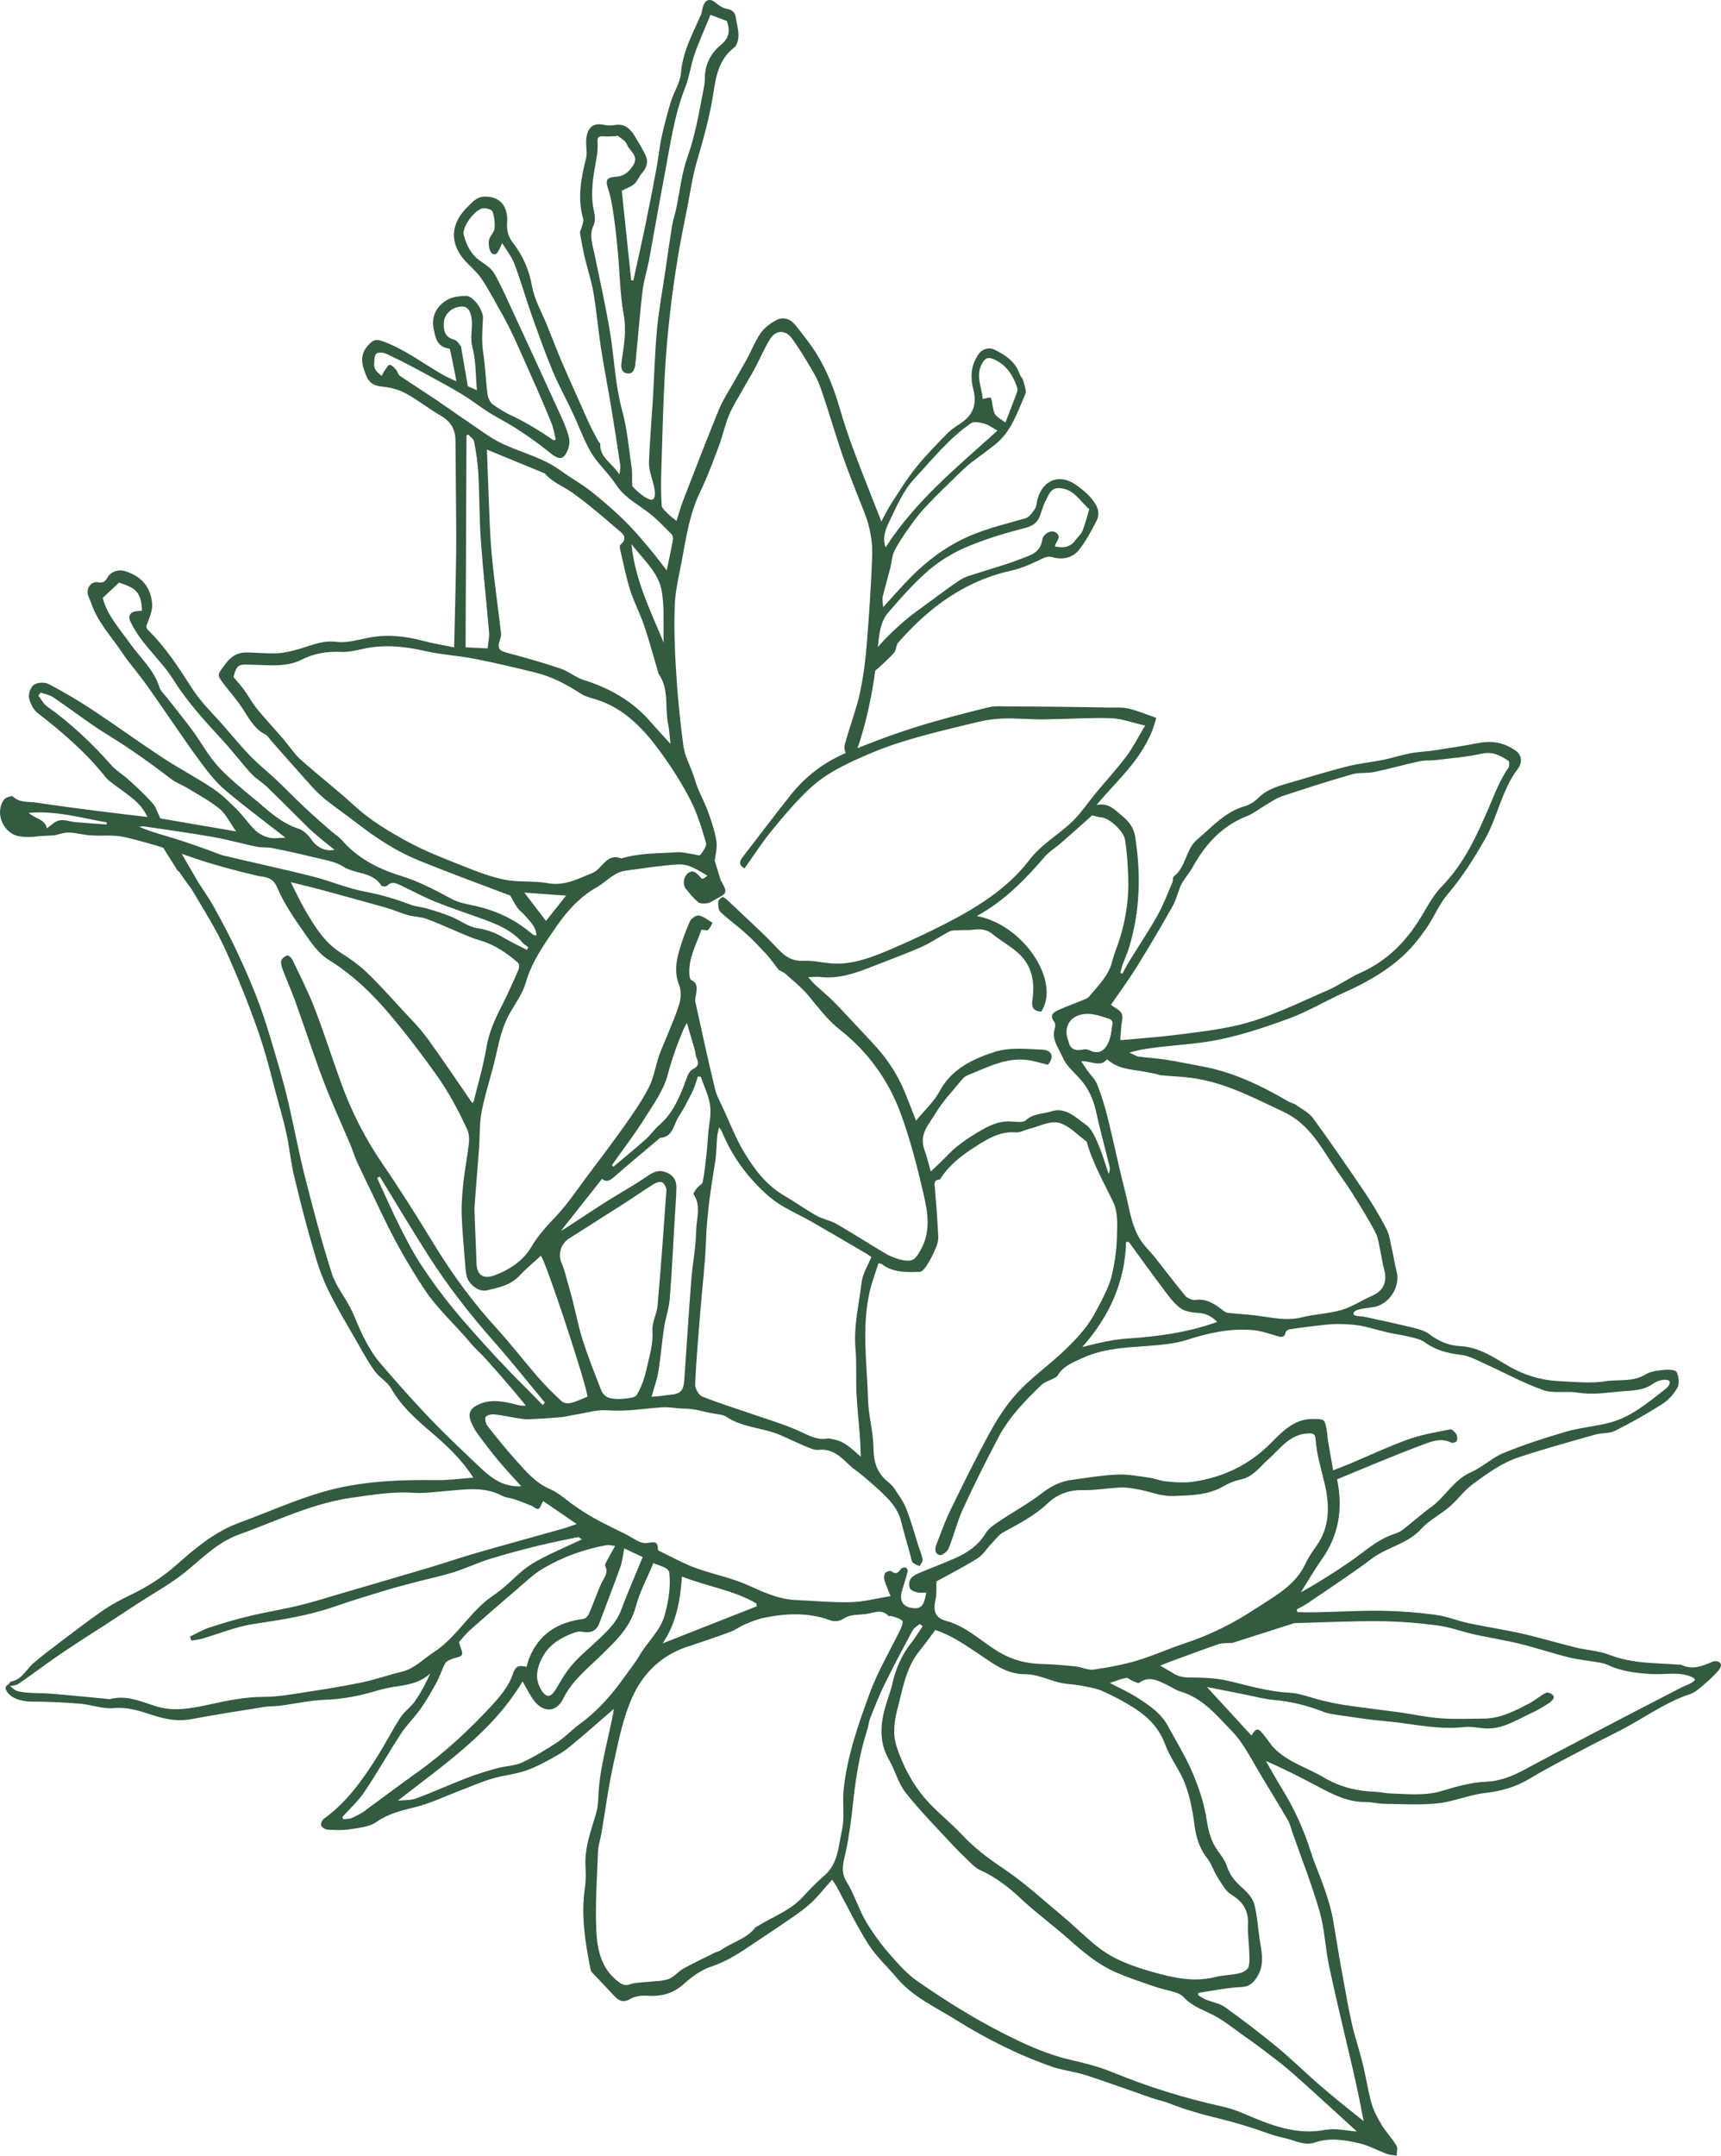 <?xml version="1.0" encoding="UTF-8"?>
<svg id="b" data-name="Layer 2" xmlns="http://www.w3.org/2000/svg" viewBox="0 0 226.52 283.65">
  <defs>
    <style>
      .d {
        fill: #325b3f;
      }
    </style>
  </defs>
  <g id="c" data-name="Layer 1">
    <path class="d" d="M198.53,101.05c-1.1,1.55-1.74,3.28-2.48,5.01-1.61,3.77-3.3,7.54-6.28,10.58-1.32,1.34-2.15,3.17-3.21,4.78-1.89,2.88-4.3,5.16-7.49,6.58-1.46.66-2.78,1.63-4.25,2.27-3.96,1.71-7.84,3.7-12.07,4.67-2.7.62-5.49.92-8.25,1.27-2.33.29-4.68.44-7.05.66.08-.92.09-1.82.25-2.68.24-1.25-.88-1.43-1.47-1.98,1.2-1.75,2.42-3.41,3.5-5.16,1.6-2.58,3.13-5.19,4.62-7.83.47-.84.69-1.82,1.07-2.71.17-.4.45-.75.69-1.11.27-.41.59-.79.82-1.21,1.68-3.07,3.91-5.54,7.28-6.84.8-.31,1.49-.9,2.24-1.33.74-.43,1.45-.96,2.25-1.23,3.06-1.02,6.14-2.01,9.24-2.9.95-.27,2.02-.11,3-.32,1.98-.41,3.93-.97,5.91-1.4.71-.15,1.46-.07,2.19-.16,2-.25,4.03-.4,5.99-.84,1.42-.32,2.45.25,3.5.93.15.1.16.74,0,.97h0v-.02ZM150.57,141.01c.51.1,1.02.18,1.53.29.27.06.54.17.81.2,1.3.12,2.61.16,3.9.33,4.37.57,8.18,2.62,12.11,4.46,3.15,1.48,4.67,4.14,6.39,6.78.86,1.31,1.81,2.56,2.65,3.89,1.07,1.71,2.14,3.42,3.08,5.21.39.75.47,1.67.66,2.52.18.78.26,1.59.48,2.35.46,1.64-.11,2.84-1.63,3.49-1.34.58-2.59,1.44-3.98,1.84-1.69.49-3.5.54-5.21.97-2.11.53-4.12-.02-6.17-.26-1.2-.14-2.42-.19-3.62-.34-.28-.03-.55-.28-.8-.47-1.02-.78-2.05-1.41-3.44-1.22-.42.06-1.05-.23-1.34-.57-1.36-1.62-2.62-3.32-3.93-4.97-.41-.51-.86-.99-1.29-1.48-1.82-2.07-2.04-4.74-2.68-7.24-.82-3.17-1.47-6.39-2.26-9.57-.37-1.51-.82-3.01-1.39-4.46-.28-.72-.9-1.3-1.36-1.95-.23-.33-.44-.67-.77-1.17,1.37-.06,2.5.86,3.4-.26,1.46,1.32,3.21,1.32,4.86,1.63h0ZM182.45,175.29c1.01.23,2.05.36,3.05.6.7.17,1.48.33,2.04.74,1.44,1.05,3.03,1.44,4.77,1.65,1.03.12,2.03.67,3,1.11,2.6,1.17,5.12,2.57,7.8,3.52,1.39.49,3.07.09,4.58.34,1.86.3,3.64.03,5.48-.15,1.53-.15,2.99-.04,4.35-.99.54-.38,1.42-.73,2.09-.47.09.04.17.14.17.24,0,.46-.49.83-.84,1.1-2.15,1.68-4.28,3.46-6.97,4.19-1.91.52-3.93.66-5.82,1.21-2.79.81-5.56,1.71-8.25,2.81-1.52.62-2.78,1.87-4.29,2.53-2.29,1.01-3.39,3.27-5.31,4.64-1.21.87-2.32,1.88-3.5,2.8-.35.28-.76.52-1.18.65-2.33.72-4.05,2.4-6,3.73-2.07,1.41-4.17,2.76-6.4,3.98.92-1.45,1.77-2.94,2.76-4.34,2.19-3.13,2.83-6.54,2.01-10.53,3.7-1.51,7.41-3.11,11.2-4.52,1.17-.44,2.48-.99,3.83-.3.17.09.64-.06.71-.21.11-.25.1-.66-.04-.89-.17-.29-.58-.69-.8-.65-1.86.37-3.76.68-5.54,1.32-2.6.93-5.1,2.12-7.65,3.19-.66.28-1.33.53-2.23.88-.25-1.45-.48-2.7-.69-3.96-.08-.47-.08-.96-.17-1.43-.26-1.38-.36-1.34-1.67-1.37-2.54-.06-4.09,1.59-5.65,3.16-2.83,2.86-6.2,4.49-10.17,5.09-1.28.19-2.47.09-3.7-.04-.74-.08-1.47-.39-2.21-.49-1.38-.19-2.78-.46-4.15-.4-2.01.09-4.01.42-6.01.7-1.44.2-2.68.8-3.87,1.72-1.81,1.4-3.84,2.5-5.75,3.78-.62.42-1.31.88-1.68,1.5-.93,1.55-2.31,2.52-3.88,3.23-1.62.73-3.29,1.34-4.93,2.04-.41.18-.88.42-1.1.77-.2.31-.23.87-.08,1.21.12.28.61.46.96.55.37.09.78.02,1.2.02-.32,1.85-.73,2.23-1.97,2.02-1.2-.2-1.59-1.06-1.22-2.28.26-.85.53-1.69.75-2.55.03-.13-.14-.45-.25-.47-.2-.04-.53.02-.64.16-.35.48-.63.82-1.26.32-.14-.11-.69.04-.82.23-.16.24-.18.67-.09.97.18.62.46,1.21.8,2.07-1.9.31-3.56.76-5.24.8-2.44.06-4.88-.18-7.32-.29-2.2-.11-4.13-1-6.11-1.9-2.24-1.02-4.74-1.48-7.07-2.34-1.57-.58-3.04-1.41-4.55-2.13-.12-.06-.33-.15-.33-.23,0-1.36-.67-.94-1.59-.89-.86.04-1.77-.72-2.65-1.16-1.34-.66-2.68-1.31-3.99-2.02-.89-.48-1.74-1.04-2.58-1.61-1.15-.77-2.18-1.79-3.42-2.32-1.87-.8-3.08-2.26-4.36-3.67-1.33-1.47-2.58-3.01-3.8-4.57-.25-.31-.44-.92-.3-1.22.12-.26.77-.4,1.17-.36,1.02.1,2.03.35,3.04.5.51.08,1.03.16,1.55.14,1.39-.06,2.79-.15,4.18-.27.62-.06,1.23-.24,1.84-.33,1.44-.22,2.91-.7,4.32-.58,2.42.2,4.77-.24,7.15-.39.99-.06,2.01.17,2.92.17,1.37,0,2.58.44,3.86.65.58.1,1.24.14,1.7.45,2.17,1.43,4.81,1.4,7.11,2.4,1.08.47,2.14.99,3.22,1.44.57.23,1.2.55,1.77.49,1.82-.2,2.9.89,4.05,1.99.52.5,1.14.89,1.7,1.36.68.57,1.37,1.15,2.03,1.76,1.32,1.21,2.62,2.43,3.08,4.27.38,1.52.83,3.02,1.24,4.53.09.3.1.68.29.89.22.24.6.34.91.5.14-.29.44-.61.4-.87-.12-.65-.39-1.27-.59-1.9-.51-1.6-.95-3.22-1.56-4.78-.38-.95-1.01-1.81-1.58-2.67-.24-.37-.6-.68-.95-.97-1.34-1.14-1.77-2.53-1.79-4.31-.02-2.15-.66-4.28-.72-6.43-.13-4.76-.87-9.55.24-14.29.29-1.21.74-2.39,1.13-3.64.19.05.38.06.5.15,1.48,1.11,3.22,1.04,4.92.99.36,0,.78-.58,1.03-.99.44-.7.8-1.45,1.12-2.21.18-.44.33-.94.31-1.4-.11-2.12-.26-4.24-.44-6.35-.05-.57-.25-1.13.61-1.21.05,0,.1-.09.14-.15,1.16-1.8,2.84-3.07,4.6-4.19,1.59-1.01,3.22-2.03,5.29-1.86.57.05,1.16-.31,1.75-.46,1.31-.32,2.74-1.09,3.91-.8,1.34.33,2.45,1.61,3.67,2.47.78,2.86,2.28,5.4,3.53,8.05.64,1.37.48,3.18.44,4.79-.05,1.61-.3,3.24-.67,4.81-.27,1.13-.81,2.22-1.34,3.27-.62,1.21-1.25,2.44-2.07,3.51-.96,1.24-2.07,2.37-3.22,3.43-1.89,1.75-4.01,3.27-5.75,5.15-1.44,1.54-2.62,3.38-3.64,5.23-1.86,3.38-3.55,6.86-5.25,10.33-.69,1.41-1.2,2.91-1.78,4.37-.25.61-.3,1.31.42,1.47.31.07,1-.47,1.16-.88.7-1.71,1.13-3.54,1.9-5.22,1.47-3.2,3.05-6.35,4.7-9.47,1.39-2.62,3.46-4.73,5.57-6.78.43-.42,1.09-.59,1.64-.89.2-.11.45-.21.55-.4.72-1.24,1.95-1.67,3.17-2.25,3.73-1.75,7.78-1.34,11.68-1.94.72-.11,1.44-.25,2.13-.48,2.84-.91,5.72-1.56,8.72-1.29,1.05.09,2.09.46,3.11.76.57.17,1.02.3,1.19-.48.03-.16.31-.35.49-.38,1.07-.17,2.14-.31,3.21-.43.97-.11,1.94-.25,2.91-.27,1.02,0,2.05.03,3.05.19,1.2.2,2.35.59,3.54.85h0l.03.03ZM165.37,211.6c-2.95,1.97-6.09,3.54-9.47,4.65-2.12.7-4.16,1.64-6.3,2.27-1.85.55-3.77.9-5.68,1.17-.73.1-1.53-.33-2.31-.41-1.47-.15-2.95-.29-4.43-.32-2.02-.05-3.86-.5-5.65-1.55-2.32-1.36-4.24-3.37-6.97-4.12-1.51-.41-1.75-1.31-1.42-2.81.17-.78.08-1.61.11-2.39,1.81-1,3.67-1.94,5.43-3.05.73-.47,1.22-1.31,1.85-1.96.49-.51.94-1.14,1.55-1.47,2.04-1.12,4.09-2.16,5.83-3.81,1.17-1.11,2.7-1.76,4.49-1.72,1.7.04,3.41-.28,5.12-.35.75-.03,1.51.1,2.26.24,1.54.29,3.07.93,4.59.88,2.26-.08,4.61-.08,6.7-1.3.68-.4,1.45-.71,2.22-.87,1.68-.36,2.55-1.69,3.71-2.72,1.54-1.37,2.79-3.27,5.2-3.35.61-.02.92.07.96.74.13,2.02.74,3.94,1.2,5.91.65,2.79.72,5.69-1.14,8.23-.53.73-1.04,1.51-1.42,2.32-1.34,2.84-4.01,4.19-6.44,5.81h0v-.02ZM181.45,213.32c2.56.02,5.14.22,7.68.55,1.67.21,3.3.83,4.96,1.2,1.97.44,3.97.74,5.93,1.22,2.19.54,4.32,1.26,6.51,1.8,1.32.32,2.68.44,4.02.68.37.07.76.16,1.1.32,1.76.84,3.65,1.05,5.57,1.18,1.89.13,3.99-.4,5.66.5.22.12.25.26.09.41-.44.42-1.08.56-1.61.84-2.17,1.12-4.35,2.24-6.52,3.37-2.04,1.06-4.08,2.13-6.12,3.2-2.62,1.38-5.24,2.74-7.84,4.15-1.66.9-3.3,1.62-5.3,1.71-1.93.08-3.87.62-5.73,1.19-2.28.7-4.56.42-6.85.35-.66-.02-1.32-.2-1.98-.22-2.42-.08-4.68-.63-6.79-1.89-2.15-1.28-4.65-1.98-6.48-3.8-.55-.55-.95-1.26-1.46-1.86-.74-.89-.94-.86-1.57.15-1.89-2.06-3.78-4.12-5.87-6.39,1.73.34,3.22.64,4.7.93,1.39.27,2.77.66,4.18.78,2.21.2,4.32.72,6.39,1.53.8.31,1.7.4,2.56.53,1.82.26,3.65.56,5.48.71,3.53.29,7.01,1.21,10.61.79.78-.09,1.6.07,2.39.16,2.51.27,4.48-1.13,6.59-2.09.79-.36,1.53-.83,2.25-1.31.23-.16.58-.49.49-.79-.11-.36-.79-.58-.99-.48-.8.4-1.48,1.02-2.27,1.43-1.87.98-3.76,1.96-5.95,1.97-1.89.01-3.78.1-5.66-.04-1.83-.13-3.63-.53-5.45-.79-2.34-.32-4.69-.59-7.03-.93-1.03-.15-2.05-.37-3.07-.61-1.46-.34-2.89-.96-4.36-1.04-2.82-.13-5.46-.97-8.17-1.58-1.58-.36-3.24-.41-4.87-.42-.85,0-1.56-.11-2.26-.56-.5-.32-1.02-.59-1.72-1,.5-.2.89-.36,1.29-.51,2.14-.78,4.26-1.58,6.41-2.32.42-.15.91-.11,1.38-.15.17-.02.35.02.51-.03,2.64-.84,5.27-1.69,7.91-2.53.07-.02.14-.05.2-.05,3.68-.1,7.36-.28,11.04-.26h.02ZM170.15,241.23c1.2,3.43,2.54,6.81,3.54,10.29.67,2.36.75,4.89,1.27,7.31.99,4.6,2.11,9.17,3.17,13.75.3,1.29.57,2.59.84,3.88.16.77.3,1.54.51,2.64-1.18-.95-2.18-1.73-3.16-2.53-1.04-.86-2.08-1.72-3.09-2.61-1.75-1.55-3.42-3.18-5.22-4.66-2.21-1.81-4.48-3.55-6.8-5.21-.68-.49-1.61-.62-2.42-.95-.38-.15-.72-.39-1.08-.59,0-.11,0-.22,0-.32,1.89-.28,3.78-.68,5.68-.77,1.12-.05,1.64-.63,2.11-1.4.85-1.38.64-2.86.38-4.37-.3-1.71-.36-3.47-.79-5.13-.22-.83-.95-1.6-1.63-2.2-.89-.79-1.59-1.6-1.96-2.76-.24-.74-.73-1.41-1.2-2.05-.89-1.22-1.24-2.54-1.47-4.04-.32-2.11-1-4.21-1.84-6.18-.9-2.14-2.15-4.15-3.26-6.2-.97-1.8-2.64-2.86-4.29-3.9-1.02-.64-2.13-1.13-3.37-1.78.88-.28,1.5-.55,2.16-.67.24-.04.52.27.8.38.3.12.76.37.92.26,1.3-.95,2.44-.28,3.6.26.62.29,1.2.72,1.86.91,2.31.69,3.96,2.27,5.54,3.95.84.89,1.74,1.74,2.42,2.74,1.02,1.49,1.87,3.1,2.8,4.65,1.11,1.85,2.25,3.69,3.33,5.55.31.53.44,1.17.65,1.76h0ZM158.92,244.55c.56.72.82,1.66,1.32,2.44.54.83,1.04,1.82,1.83,2.31,1.55.95,2.28,2.12,2.19,3.94-.06,1.14.12,2.29.16,3.43.02.73.11,1.5-.09,2.17-.11.36-.74.7-1.2.81-1.05.24-2.15.24-3.19.5-2.77.69-5.41.12-8.05-.62-2.63-.74-5.22-1.62-7.4-3.34-1.59-1.25-3.01-2.7-4.57-4-2.62-2.19-5.15-4.53-7.98-6.41-1.94-1.29-3.71-2.64-5.29-4.33-1.51-1.62-3.3-2.99-4.76-4.65-1.76-2.01-3.01-4.36-3.86-6.92-.56-1.68-.34-3.35.08-4.96.7-2.65,1.1-5.43,2.9-7.67.73-.91,1.42-1.87,2.1-2.77,2.22.73,4.11,2.08,6.08,3.4,1.67,1.13,3.42,2.45,5.78,2.42,1.53-.02,3.06.78,4.61,1.13.83.19,1.7.18,2.54.34,1.02.2,2.08.35,3.01.76,1.46.64,2.88,1.4,4.21,2.25,1.81,1.16,3.23,2.63,4.02,4.76.67,1.81,1.95,3.39,2.63,5.21.65,1.74,1.01,3.62,1.24,5.47.21,1.62.68,3.02,1.67,4.32h.02ZM174.61,280.22c-4.03.83-7.53-.66-11.06-2.17-.86-.37-1.77-.66-2.68-.87-4.95-1.09-9.76-2.58-14.45-4.51-1.79-.74-3.71-1.21-5.6-1.65-3.16-.74-6.05-2.08-8.93-3.55-3.88-1.98-7.54-4.29-11.1-6.75-1.46-1.01-2.68-2.41-3.85-3.77-1.13-1.31-2.16-2.74-3.03-4.23-.94-1.63-1.48-3.5-2.47-5.09-.86-1.39-.42-2.56-.13-3.92.46-2.1.73-4.26.96-6.4.35-3.26.84-6.48,1.85-9.61.18-.56.23-1.17.45-1.71.59-1.48,1.17-2.96,1.87-4.39,1.17-2.37,2.41-4.71,3.66-7.04.19-.36.64-.59.97-.88.12.1.24.21.37.31-.51.74-.97,1.51-1.53,2.22-1.26,1.6-2.02,3.41-2.47,5.38-.23,1.02-.63,2-.91,3.01-.69,2.39-.82,4.71.5,6.99.8,1.39,1.2,3.06,2.17,4.29,1.87,2.37,4,4.53,6.06,6.75.82.89,1.69,1.72,2.56,2.56.35.33.73.68,1.16.87,2.07.92,3.79,2.27,5.44,3.82,2,1.87,4.24,3.49,6.29,5.32,1.8,1.6,3.64,3.16,5.83,4.17,1.76.81,3.62,1.4,5.45,2.04.89.31,1.83.47,2.73.76.39.13.8.32,1.07.62,1.05,1.15,2.45,1.63,3.79,2.3,1.53.77,2.88,1.91,4.3,2.9.74.51,1.47,1.04,2.19,1.59,1.22.93,2.46,1.83,3.61,2.83,2.02,1.75,3.99,3.57,5.97,5.37.95.85,1.88,1.72,2.94,2.69-1.45-.1-2.78-.47-3.98-.22h0v-.03ZM108.51,246.79c-1,.86-1.93,1.82-2.83,2.8-1.65,1.81-3.94,2.6-5.94,3.85-.12.08-.28.12-.35.22-1.17,1.5-3.06,1.9-4.52,2.96-.21.15-.52.19-.76.31-1.4.69-2.81,1.36-4.17,2.11-.69.38-1.23,1.12-1.95,1.37-.91.31-1.94.27-2.92.39-.71.08-1.46.06-2.12.29-.64.23-1.01.08-1.51-.29-2.35-1.74-2.86-4.35-2.96-6.94-.14-3.4.1-6.81.23-10.22.03-.79.3-1.57.44-2.36.53-3.09.93-6.21,1.61-9.26.66-2.99,1.26-6.07,2.52-8.82,1.48-3.24,4.09-5.64,7.69-6.68,1.72-.59,3.44-1.15,5.14-1.79.68-.25,1.28-.71,1.95-1,.79-.33,1.6-.67,2.44-.84,2.16-.45,4.34-.66,6.53-.28.68.12,1.36.26,1.99.51.79.31,1.37.28,2.17-.22.73-.46,1.79-.41,2.72-.51,1.02-.12,2.1-.78,3.05.25.06.07.27-.03.39,0,.49.18,1.05.29,1.41.62.15.14-.07.79-.25,1.15-1.36,2.81-2.99,5.53-4.06,8.45-1.5,4.09-2.95,8.24-3.41,12.62-.19,1.79.17,3.68-.23,5.4-.47,2.04-.48,4.34-2.3,5.91h0ZM89.77,207.45c3.27,1.31,6.77,1.76,9.78,3.54.02.12.04.25.06.37-4.13,1.62-8.25,3.25-12.39,4.88,1.75-2.59,2.32-5.56,2.54-8.79h.01ZM76.32,226.84c-1.01.73-1.87,1.68-2.9,2.37-1.5.99-3.06,1.94-4.69,2.7-1,.46-2.2.46-3.28.76-1.33.36-2.65.76-3.93,1.25-2.26.87-4.47,1.88-6.74,2.72-.71.27-1.54.2-2.42.3,6.09-4.77,12.44-9.02,16.42-15.69.52.87.94,1.81,1.56,2.59,1.24,1.55,2.9,1.48,3.78-.31,1.19-2.41,3.22-3.98,5.05-5.77,1.88-1.83,3.8-3.63,4.52-6.38.51-1.93,1.5-3.74,2.31-5.7.48.19,1.07.38,1.62.65.21.1.45.38.47.6.21,1.89-.09,3.71-.59,5.55-.58,2.12-2.25,3.51-3.3,5.31-.61,1.04-1.37,1.98-2.08,2.97-1.65,2.31-3.49,4.41-5.81,6.09h0ZM82.17,203.74c.83.4,1.6.76,2.42,1.15-.96,2.35-1.97,4.66-2.86,7.02-.61,1.61-1.79,2.71-2.97,3.83-1.15,1.09-2.4,2.1-3.43,3.29-.86.98-1.51,2.15-2.19,3.27-.66,1.09-1.24,1.15-1.91.05-.63-1.03-.7-2.07-.28-3.28.83-2.41,2.66-3.57,4.89-4.32.31-.1.69-.06,1.02,0,1.04.14,1.68-.24,2.04-1.2.91-2.45,1.87-4.89,2.75-7.35.26-.74.33-1.54.52-2.45h0ZM48.15,238.19c-.56.4-1.19.74-1.82,1.02-.34.15-.76.12-1.14.17-.05-.09-.1-.18-.14-.28.97-1.09,2.08-2.08,2.89-3.28,1.69-2.5,3.17-5.14,4.82-7.67.75-1.15,1.78-2.13,2.57-3.26.78-1.1,1.45-2.27,2.1-3.46.45-.82.73-1.74,1.17-2.57.14-.27.55-.42.87-.56.45-.2,1.14-.22,1.32-.55.17-.3-.18-.9-.38-1.67.34-.37.82-1.01,1.4-1.54,1.97-1.75,3.96-3.48,5.97-5.19,1.22-1.04,2.39-2.2,3.76-3,2.57-1.5,5.37-2.51,8.32-3.04.26-.05.55.05,1.1.11-.44.79-.81,1.45-1.17,2.13-.08.15-.2.38-.14.49.51.97-.21,1.63-.55,2.41-.56,1.28-1.02,2.61-1.58,3.89-.12.29-.45.64-.73.68-3.34.43-5.86,1.96-7.14,5.19-.14.36-.23.74-.34,1.11-1.04-.21-1.45-.13-1.81.97-.46,1.4-1.47,2.7-2.5,3.83-3.12,3.42-6.51,6.56-10.3,9.25-2.21,1.56-4.36,3.22-6.56,4.8h0v.02ZM65.84,179.17c-2.1-2.28-4.2-4.57-6.17-6.96-1.53-1.85-2.95-3.8-4.26-5.8-1.09-1.66-2-3.44-2.89-5.22-1.02-2.03-1.92-4.12-2.88-6.18.11-.07.22-.13.34-.2,2.14,3.49,4.24,7.01,6.44,10.46,2.56,4,5.48,7.74,8.63,11.3,2.29,2.6,4.45,5.32,6.67,7.99-.1.11-.19.22-.29.32-.38-.39-.75-.78-1.13-1.17-1.49-1.51-3.02-2.99-4.45-4.56h0v.02ZM75.03,162.89s.04-.02.06-.04c2.35-1.49,4.7-2.98,7.04-4.48,1.32-.85,2.6-1.75,3.93-2.58.31-.19.87-.36,1.11-.21.3.19.57.73.54,1.09-.35,5.04-.72,10.08-1.16,15.12-.1,1.13-.77,2.26-.68,3.35.13,1.72-.4,3.27-.74,4.87-.26,1.22-.68,2.46-1.31,3.53-.24.41-1.22.46-1.89.52-.61.06-1.28.03-1.86-.16-.37-.12-.77-.54-.92-.92-.88-2.25-1.78-4.5-2.5-6.8h0c-.68-2.18-1.05-4.45-1.71-6.64-.42-1.37-.54-2.25-1.01-3.3-.56-1.25-.09-2.66,1.09-3.35h.01ZM79.23,155.1c.53.49,1,.29,1.56-.2,1.98-1.74,4-3.41,6.02-5.11.03-.02.05-.07.07-.07,1.73-.1,1.76-1.74,2.43-2.76.7-1.08,1.29-2.24,1.86-3.39.3-.61.46-1.28.69-1.93.13.02.26.04.39.06.42,1.26,1.05,2.5,1.22,3.8.16,1.24-.17,2.54-.27,3.81-.07.79-.1,1.59-.19,2.39-.14,1.27-.27,2.56-.51,3.81-.06.31-.53.52-.76.82-.2.25-.53.7-.45.82,1.04,1.54.36,3.21.34,4.78-.03,2.15-.47,4.29-.64,6.44-.34,4.34-.61,8.69-.91,13.04-.12,1.66-.45,2.01-2.06,2.14-.38.03-.76.11-1.14.15-.37.04-.75.07-1.13.1.31-1.12.71-2.18.89-3.26.32-1.93.47-3.88.76-5.81.19-1.27.64-2.51.75-3.78.28-3.5.44-7,.65-10.5.08-1.42.21-2.84.23-4.27,0-.97-.53-1.64-1.47-1.97-.93-.32-1.62.05-2.4.58-1.74,1.19-3.58,2.21-5.36,3.33-1.77,1.12-3.5,2.28-5.26,3.42-.19.13-.4.24-.71.42,1.84-2.33,3.58-4.54,5.42-6.86h-.02ZM84.88,147.1c1.15-1.82,2.48-3.67,3.01-5.7.55-2.08,1.26-4.05,2.09-6,.09-.21.22-.41.43-.8.39,1.34.73,2.48,1.06,3.64.08.26.06.55.16.8.25.68.53,1.16-.47,1.67-.61.31-.85,1.41-1.16,2.19-.76,1.93-1.62,3.76-3.24,5.15-.63.54-1.1,1.27-1.72,1.82-1.41,1.25-2.87,2.44-4.31,3.66-.06-.08-.12-.15-.18-.23,1.46-2.07,3-4.08,4.35-6.21h-.02ZM101.37,157.55c1.59,1.37,3.68,2.18,5.53,3.25,2.38,1.37,4.75,2.76,7.12,4.15.3.18.58.39.67.45-.46,1.14-1.15,2.2-1.28,3.32-.34,2.9-1.07,5.76-.81,8.73.17,1.93.04,3.89.13,5.84.09,1.87.3,3.75.44,5.62.07.92.09,1.85.13,2.77-1.16-.99-2.12-2.05-3.63-2.28-.24-.04-.5-.16-.72-.12-1.45.28-2.58-.46-3.84-1.01-2-.89-4.12-1.51-6.19-2.23-2.17-.75-4.38-1.42-6.51-2.29-.46-.19-.94-1.07-.92-1.6.15-3.21.43-6.4.69-9.6.25-3.14.64-6.27.75-9.42.12-3.48.66-6.9,1.21-10.32.17-1.08.16-2.2.26-3.29.03-.33.13-.66.24-1.19.2.29.31.41.37.55,1.39,3.42,3.6,6.32,6.35,8.69h0v-.02ZM153.06,169.53c.68.91,1.36,1.88,2.25,2.56.6.47,1.55.62,2.35.66,1.06.05,1.83.47,2.55,1.19-3.86,1.4-7.84,1.93-11.82,2.19-2.06.14-3.95.61-5.94,1.12,3.5-3.95,5.62-8.46,5.77-13.85.12.02.25.03.37.04,1.49,2.03,2.95,4.08,4.47,6.09h0ZM146.44,134.58c-.13.88-.2,1.8-.55,2.59-.46,1.04-1.28,1.67-2.53,1.01-.23-.12-.57-.14-.83-.08-1.12.26-1.75-.19-1.89-1.09-.7-1.65.04-3.07,1.52-3.47,1.39-.38,2.61.15,3.86.52.19.05.45.37.42.52h0ZM114.8,137.17c-1.66-1.74-3.27-3.52-4.94-5.24-.82-.84-1.74-1.59-2.61-2.39-.25-.23-.46-.51-.87-.96.65-.02,1.08-.08,1.49-.03,2.45.3,4.68-.47,6.89-1.35,2.18-.86,4.38-1.65,6.53-2.6,1.27-.56,2.42-1.39,3.67-2.03.35-.18.82-.15,1.23-.17.65-.04,1.31.02,1.95-.07.94-.13,1.75-.04,2.53.6,1.06.88,2.31,1.54,3.33,2.46,1.86,1.65,2.23,3.86,1.88,6.2-.15,1.01.19,1.45,1.16,1.53,2.64-3.93-2.33-11.46-8.46-12.58.53-.32.96-.56,1.38-.83,2.9-1.88,5.28-4.32,7.51-6.94.59-.69,1.42-1.18,2.12-1.79,1.38-1.21,2.75-2.43,4.16-3.69.34.08.81.24,1.28.28.95.07,2.87,1.76,3.06,2.98.24,1.51.33,3.04.4,4.56.16,3.38-.41,6.66-1.6,9.83-.18.49-.36.99-.48,1.5-.46,1.92-1.86,3.23-3.04,4.68-.16.2-.45.32-.7.42-1.11.46-2.25.87-3.35,1.36-.7.31-1.23.72-.54,1.58.15.19.13.6.05.86-.46,1.48.56,2.61,1.04,3.79.43,1.04,1.41,1.87,2.2,2.74,1.14,1.25,1.82,2.68,2.18,4.34.53,2.42,1.19,4.81,1.78,7.22.08.31.08.64-.12,1.02-.46-1.34-.84-2.72-1.41-4.02-.39-.89-.85-1.94-1.6-2.46-1.34-.94-2.67-2.36-4.57-1.72-1.09.36-2.31.24-3.29,1.15-.41.38-1.4.18-2.12.16-1.63-.06-2.97.68-4.29,1.47-.95.57-1.88,1.19-2.74,1.89-.78.63-1.45,1.4-2.18,2.1-.32.31-.65.61-1.2,1.13-.31-1.08-.52-2.01-.85-2.9-.73-1.98.63-3.34,1.48-4.76.94-1.57,2.24-2.92,3.41-4.36.21-.26.5-.52.8-.64,2.52-.99,4.97-2.36,7.82-2.02.9.11,1.78.41,2.75.64.84-.96.64-1.92-.72-1.99-2.11-.1-4.37-.33-6.31.3-2.85.93-5.66,2.23-7.24,5.21-.72,1.34-1.92,2.42-3.08,3.84-.58-1.48-1.05-2.74-1.57-3.98-1-2.37-2.43-4.45-4.21-6.31h.01ZM56.12,136.48c-.91-1.26-2.04-2.38-3.1-3.53-1.55-1.68-3.08-3.4-4.73-4.98-1.01-.97-2.19-1.81-3.38-2.56-2.26-1.42-3.55-3.6-4.83-5.8-.61-1.05-1.11-2.16-1.81-3.53,1.55.39,2.86.69,4.15,1.04,2.86.78,5.72,1.56,8.57,2.37.91.26,1.77.67,2.68.92.79.22,1.65.21,2.42.48,1.24.43,2.42,1,3.64,1.5,1.12.46,2.22,1,3.38,1.33,1.97.56,3.59,1.67,5.09,2.98.16.14.15.67.03.93-.73,1.66-1.46,3.32-2.29,4.93-.87,1.69-1.6,3.38-1.92,5.29-.39,2.37-1.09,4.69-1.66,7.03-.03.12-.16.2-.2.26-2.02-2.92-3.97-5.84-6.03-8.68h0v.02ZM29.67,112.64c-.81-.19-1.57-.56-2.36-.83-1.44-.5-2.88-1.02-4.33-1.47-1.55-.48-3.12-.88-4.66-1.55.21-.02.43-.08.63-.05,3.05.45,6.11.87,9.14,1.4,1.91.34,3.77.88,5.67,1.27.68.14,1.4.05,2.08.18,1.8.36,3.59.75,5.37,1.19,1.34.34,2.83.52,3.95,1.24,1.6,1.03,3.88.65,5.04,2.52.08.12.63.14.76,0,.53-.56,1.07-.37,1.62-.12,1.58.74,3.12,1.59,4.74,2.24,2.13.86,4.32,1.57,6.48,2.36,1.87.68,3.67,1.49,5.01,3.06.19.22.47.36.72.54-.06.12-.12.24-.18.37-1.05-.55-2.12-1.05-3.14-1.65-1.06-.63-2.14-1.02-3.4-1.21-1.21-.19-2.3-1.06-3.49-1.54-1.01-.41-2.07-.73-3.12-1.04-.7-.21-1.45-.25-2.13-.5-1.93-.72-3.86-1.32-5.91-1.7-2.39-.44-4.67-1.43-7.03-2.03-3.8-.96-7.64-1.77-11.46-2.69h0ZM14.68,100.71c-2.56-2.88-5.32-5.52-8.48-7.75-.48-.34-.77-.94-1.15-1.42.1-.14.21-.28.31-.41.55.2,1.17.3,1.64.62,2.47,1.67,4.84,3.52,7.38,5.07,2.85,1.75,5.55,3.7,8.2,5.72.57.44,1.29.68,1.92,1.06,1.48.91,3.04,1.72,4.38,2.81.85.69,1.35,1.8,2.2,2.99-4.05-.7-7.81-1.34-11.56-1.98.82-.56,1.69-.48.37-1.94-.92-1.03-1.96-1.96-2.99-2.9-.72-.65-1.59-1.16-2.23-1.87h.01ZM34.5,105.98c-1.92-1.6-3.92-3.15-5.64-4.96-1.38-1.45-2.34-3.29-3.54-4.92-1.07-1.45-2.22-2.85-3.33-4.28-.36-.46-.86-.89-1.02-1.42-.71-2.3-2.51-3.83-3.83-5.7-1.38-1.95-3.04-3.73-3.62-6.02.78-.73,1.44-1.35,2.15-2.02,1.98.67,2.93,1.05,3.02,3.71-.2.01-.4.02-.6.04-.9.06-1.31.58-.91,1.41.44.9.99,1.77,1.6,2.56,1.34,1.73,2.94,3.28,4.08,5.12,1.87,2.99,4.25,5.52,6.6,8.09,1.25,1.36,2.36,2.85,3.61,4.21.61.66,1.43,1.12,2.08,1.75,1.8,1.74,3.55,3.53,5.34,5.28.59.58,1.23,1.12,1.87,1.65.53.45,1.08.86,1.68,1.33-1.16.3-2.37-.36-2.95-1.2-.44-.64-1.08-1.34-1.78-1.56-1.91-.6-3.37-1.83-4.84-3.06h.03ZM14.02,108.49c-1.36-.1-2.72-.19-4.08-.31-.72-.06-1.46-.37-2.13-.23-.59.12-1.1.67-1.64,1.05-.25-1.23-1.55-1.25-2.4-2.04,3.62-.32,6.92.67,10.28,1.25,0,.1-.02.19-.02.29h-.01ZM66.42,115.75c-1.94-.39-3.82-1.13-5.66-1.87-2.39-.95-4.81-1.88-7.07-3.11-2.5-1.36-4.95-2.82-7.08-4.78-2.28-2.09-4.74-3.99-7.05-6.05-.87-.78-1.51-1.82-2.29-2.72-1.13-1.31-2.32-2.58-3.42-3.92-.64-.78-1.12-1.69-1.71-2.5-.42-.58-.91-1.12-1.41-1.72.5-1.82.69-1.66,2.84-1.6,2.12.06,4.22.29,6.16-.69,1.68-.85,3.39-1.1,5.26-1.01,1.26.06,2.54-.41,3.81-.59,2.41-.35,4.76-.07,7.13.47,2.16.49,4.41.61,6.59,1.04,2.68.52,5.34,1.16,7.99,1.81,2.12.52,4.03,1.53,5.86,2.72.85.55,1.94.71,2.91,1.09,3.28,1.3,5.58,3.8,7.59,6.54,1.48,2.02,2.84,4.15,3.99,6.38.92,1.78,1.5,3.74,2.07,5.67.12.42-.4,1.11-.75,1.57-.12.15-.68-.06-1.04-.1-.68-.09-1.36-.29-2.03-.24-2.45.16-4.94.09-7.33.82-1.96-.78-2.47,1.38-3.81,1.91-1.91.76-3.65,1.75-5.87,1.34-1.86-.34-3.83-.08-5.68-.46h0ZM61.4,57.28c.08-.03.16-.07.24-.1.26.31.7.59.77.93.25,1.4.48,2.81.55,4.22.16,2.94.13,5.88.33,8.81.29,4.03.74,8.04,1.08,12.06.06.67-.12,1.36-.19,2.12-1.03-.05-1.99-.1-2.9-.14.04-9.31.08-18.61.12-27.91h0ZM57.85,52.9c-1.74-1.16-3.51-2.29-5.24-3.46-.23-.15-.28-.56-.47-.78-.24-.27-.52-.61-.83-.65-.19-.03-.46.44-.66.71-.17.23-.28.5-.42.75-.26-.25-.57-.47-.77-.76-.15-.22-.23-.53-.21-.8.02-.46,0-1.04.26-1.35.18-.22.87-.2,1.22-.05,1.42.64,2.8,1.35,4.17,2.08,1.96,1.05,3.92,2.11,5.84,3.25,1.21.72,2.32,1.61,3.51,2.37,1.26.79,2.6,1.45,3.84,2.26,1.45.95,2.88,1.94,4.21,3.04.66.53,1.41,1.11,1.98.48.5-.56.8-1.66.62-2.38-.38-1.49-1.09-2.91-1.74-4.32-1.88-4.14-3.79-8.26-5.7-12.38-.78-1.67-1.5-3.37-2.42-4.95-.41-.71-1.23-1.2-1.93-1.7-1.16-.83-1.71-2.04-2.07-3.32-.3-1.06,1.54-3.51,2.62-3.54.4-.01,1.08.18,1.17.44.24.68.32,1.45.27,2.18-.03.44-.43.85-.64,1.28-.31.66-.05,1.94.41,2.11s.63-.06,1.23-1.42c.55.91,1.24,1.76,1.61,2.74.82,2.15,1.44,4.38,2.21,6.56.89,2.51,1.78,5.02,2.8,7.48.79,1.9,1.8,3.71,2.67,5.58.8,1.7,1.43,3.5,2.37,5.12.71,1.24,1.78,2.28,2.68,3.42.26.32.49.66.72,1,1.07,1.58,2.74,2.44,4.2,3.56,1.09.83,2.03,1.85,3.01,2.82.17.17.24.54.2.79-.23,1.25-.5,2.5-.82,4-.62-.81-1.07-1.41-1.54-2-.59-.73-1.2-1.45-1.81-2.17-1.95-2.31-4.2-4.32-6.55-6.19-1.29-1.03-2.75-1.83-4.09-2.8-2.27-1.65-4.98-2.3-7.48-3.44-1.69-.77-3.19-1.97-4.76-3.01-1.24-.82-2.43-1.7-3.67-2.52h0v-.03ZM83.2,63.58c-.02-.68.04-1.37-.06-2.04-.38-2.54-.59-5.14-1.27-7.6-.88-3.23-1-6.53-1.51-9.79-.58-3.65-1.41-7.26-2.15-10.89-.25-1.21-.7-2.37-.07-3.64.25-.5.17-1.24.04-1.83-.54-2.36-.08-4.65.33-6.96.13-.71.19-1.45.14-2.17-.05-.69.25-.76.8-.72.51.03,1.03,0,1.55-.02.1,0,.25-.11.29-.07.44.37,1.07.68,1.23,1.16.32.9,1.7,1.48.76,2.85-.63.92-1.27,1.36-2.37,1.42-1.13.07-1.22.51-.86,1.59s.54,2.23.71,3.37c.23,1.62.41,3.25.56,4.88.26,2.77.28,5.59.78,8.32.39,2.15,0,4.15-.29,6.2-.1.7-.04,1.37.73,1.49.84.13,1.02-.64,1.09-1.26.33-3.19.56-6.4.94-9.59.17-1.41.62-2.78.88-4.18.68-3.67,1.31-7.36,2.01-11.03.74-3.89,1.26-7.84,2.73-11.57.55-1.38.72-2.91,1.21-4.31.63-1.8,1.42-3.53,2.11-5.24.8.3,1.44.55,2.17.82.39,1.17.4,2.17-.85,3.19-1.26,1.03-2.06,2.53-2.05,4.3,0,.55-.1,1.11-.21,1.65-.57,2.93-1.05,5.86-2.07,8.7-.78,2.2-1.02,4.59-1.51,6.9-.15.72-.4,1.42-.52,2.14-.33,2.02-.61,4.05-.91,6.08-.37,2.52-.84,5.03-1.08,7.56-.29,3.07-.36,6.16-.55,9.24-.17,2.74-.4,5.48-.51,8.22-.06,1.45.73,2.74.79,4.2,0,.13,0,1-.68.77-1.14-.39-2.32-1.77-2.32-1.77v-.36h0,0ZM87.05,77.55c.45,2.26.23,4.66.3,7-1.73-4.18-3.76-8.22-4.24-12.96,1.51,1.99,3.46,3.62,3.94,5.96h0ZM81.62,72.28c.42,1.79.77,3.61,1.32,5.36.49,1.56,1.28,3.02,1.81,4.57.71,2.11,1.29,4.26,1.92,6.39,0,.03,0,.07.03.1,1.41,1.98.78,4.35,1.23,6.51.17.8.2,1.64.32,2.67-.98-1.08-1.81-1.96-2.61-2.88-2.38-2.76-5.4-4.46-8.85-5.54-1.05-.33-1.95-1.13-3-1.48-2.1-.72-4.25-1.33-6.4-1.91-1.69-.45-2.07-.5-1.51-2.14.12-.34.06-.77,0-1.15-.39-3.31-.87-6.62-1.17-9.94-.25-2.73-.3-5.48-.42-8.22-.08-1.79-.13-3.59-.2-5.46,2.6,1.07,5.04,2.07,7.47,3.07.07.03.14.05.18.1.99,1.16,2.42,1.66,3.61,2.51,2.02,1.45,3.93,3.07,5.81,4.71.58.51,1.68,1.11.5,2.14-.11.09-.09.39-.05.58h0ZM71.86,121.17c-.96-1.24-1.83-2.38-2.85-3.72,1.98.15,3.62.27,5.5.4-.98,1.23-1.82,2.29-2.64,3.32h0ZM116.95,68.83c1-2.02,1.83-4.14,3.41-5.85,2.37-2.55,4.55-5.29,7.44-7.29.39-.27,1.18-.1,1.75.05.54.14,1.01.52,1.74.92-5.27,4.76-10.81,9.26-14.72,15.36-.43-1.15-.09-2.24.39-3.19h-.01ZM129.28,47.8c.4-.72.8-.84,1.52-.53,1.61.69,2.46,2.01,3.03,3.56.08.22.13.51.05.72-.48,1.33-1.01,2.65-1.55,4.05-.58-.44-1.04-.67-1.32-1.03-.23-.29-.25-.74-.35-1.12-.09-.37-.06-.82-.27-1.1-.09-.13-.63.08-1.04.15-.11-1.52-.99-3.06-.08-4.7h.01ZM116.98,80.52c1.65-1.89,3.31-3.81,5.21-5.44,1.46-1.26,3.19-2.31,4.96-3.07,2.41-1.03,4.95-1.81,7.49-2.46.93-.24,1.66-.51,2.08-1.33.37-.74.51-1.59.9-2.31.39-.71.61-1.7,1.75-1.68,1.95.04,2.76,1.71,4,2.77-.29.95-.52,1.93-.89,2.85-.19.46-.63.82-.94,1.24-.69.96-1.62,1.04-2.68.81.02-.14.02-.21.05-.27.29-.54.81-1.13-.02-1.6-.59-.34-1.6.23-1.71,1.02-.26,1.81-1.81,2.08-3.06,2.58-1.7.68-3.49,1.14-5.23,1.72-.86.29-1.8.48-2.53.97-1.96,1.31-3.81,2.76-5.73,4.13-1.39,1-3.62,2.97-5.09,4.7.17-1.63.3-3.33,1.43-4.63h0ZM23.53,114.62c.41.64.85,1.26,1.31,1.87.22.29.43.58.61.89,1.42,2.42,2.95,4.81,4.11,7.35,1.62,3.54,3.08,7.16,4.37,10.83.84,2.39,1.5,4.84,2.12,7.29.56,2.18,1.24,4.34,1.7,6.54.36,1.73.53,3.5.93,5.22.86,3.63,1.8,7.26,2.87,10.83.43,1.45.95,2.87,1.61,4.23,1.17,2.42,2.59,4.73,3.92,7.07.72,1.26,1.41,2.53,2.26,3.7.6.83,1.64,1.37,2.13,2.24,1.32,2.32,3.28,4.07,5.23,5.73,2.11,1.8,4.09,3.65,5.6,6.03-1.6.11-3.19.34-4.78.32-5.07-.07-10.15.14-15.02,1.55-3.74,1.08-7.32,2.71-10.99,4.05-3.22,1.18-5.77,3.32-8.28,5.55-1.76,1.56-3.75,2.85-5.87,3.87-1.3.63-2.6,1.29-3.78,2.11-2,1.38-3.92,2.87-5.87,4.34-1.11.84-2.22,1.69-3.28,2.59-.97.82-1.5,2.16-2.94,2.43-.14.03-.24.23-.36.35.03.09.06.18.08.28.42-.1.91-.1,1.24-.33,1.66-1.13,3.27-2.35,4.92-3.5,1.34-.93,2.72-1.82,4.09-2.72.72-.47,1.45-.92,2.18-1.39,1.52-.99,3.03-1.99,4.55-2.98,2.04-1.33,4.21-2.51,6.1-4.03,2.29-1.83,4.31-3.99,7.16-5.01,1.05-.38,2.09-.78,3.13-1.19,3.87-1.53,7.71-3.11,11.89-3.68,2.67-.37,5.3-.82,8.02-.62,1.37.1,2.77-.13,4.15-.23,2.52-.19,5.06-.67,7.47.63.45.24,1.02.25,1.51.42.78.26,1.55.56,2.31.87.32.13.7.51.92.43.26-.1.37-.58.64-1.04,1.4.96,2.79,1.91,4.42,3.03-.89.3-1.4.49-1.94.64-3.76,1.06-7.54,2.09-11.29,3.17-2.02.58-4,1.27-6.02,1.87-4,1.19-8.01,2.36-12.01,3.53-1.77.52-3.53,1.08-5.32,1.51-2.16.52-4.36.87-6.52,1.39-1.76.42-3.51.94-5.23,1.5-.89.29-1.71.79-2.57,1.19.06.18.12.36.18.54.45-.08.91-.12,1.35-.24,2.28-.66,4.51-1.6,6.84-1.95,3.58-.54,7.13-1.07,10.56-2.26,2.28-.79,4.58-1.49,6.89-2.19,1.28-.39,2.59-.72,3.88-1.06,1.65-.44,3.33-.78,4.96-1.29,1.64-.51,3.2-1.26,4.84-1.77,2.07-.64,4.16-1.19,6.26-1.71,1.76-.44,3.54-.78,5.31-1.15.11-.02.27.15.52.3-.38.17-.63.28-.87.39-1.92.93-3.93,1.73-5.74,2.85-1.43.88-2.59,2.19-3.9,3.27-.77.64-1.65,1.15-2.4,1.82-2.34,2.06-3.98,4.83-6.65,6.55-1.34.86-2.44,2.1-4.08,2.51-1.76.43-3.48,1.03-5.25,1.41-2.29.48-4.6.86-6.91,1.21-2.04.31-4.09.71-6.13.71-2.52,0-4.91.53-7.33,1.05-2.25.49-4.53.91-6.84.18-1.95-.62-3.87-1.51-6.01-.94-.16.04-.35-.02-.52-.04-2.46-.23-4.92-.48-7.38-.68-1.77-.14-4.41.1-5.41-.9.79.79,1.65,1.95,2.89,1.95,2.16,0,4.32.1,6.47.28,1.49.12,2.99.72,4.43.58,1.84-.17,3.47.38,5.09.91,1.7.56,3.34.87,5.12.54,3.22-.6,6.45-1.1,9.68-1.62.65-.1,1.32-.06,1.97-.14,1.99-.26,3.98-.72,5.97-.79,2.27-.07,4.44-.5,6.59-1.13.61-.18,1.61-.43,2.24-.53,1.77-.28,3.57-.46,5.01-1.81-.58,1.26-1.21,2.49-1.99,3.62-.55.8-1.43,1.38-1.95,2.19-1.07,1.65-1.96,3.42-3.01,5.09-1.96,3.11-4.07,6.09-7.11,8.27-.21.15-.4.67-.3.87.13.26.55.51.86.53.97.05,1.97.1,2.93-.06,1.19-.19,2.55-.3,3.48-.96,1.55-1.09,3.22-1.49,4.99-1.92,2.04-.5,3.97-1.43,5.94-2.18,1.43-.54,2.83-1.17,4.29-1.6,1.49-.45,3.08-.57,4.54-1.09,1.45-.52,2.82-1.29,4.16-2.06.53-.31,1.05-.66,1.52-1.05,1.94-1.59,3.77-3.22,5.8-4.98-.04.3-.05.44-.08.57-.7,3.69-1.83,7.31-1.96,11.1-.02.69-.09,1.38-.28,2.04-.65,2.28-1.54,4.49-1.41,6.94.05.95.07,1.9-.07,2.84-.54,3.66.03,7.23.74,10.79.03.16.11.31.22.43.98,1.04,1.98,2.06,2.95,3.11.63.68,1.22.85,2.12.32.57-.34,1.38-.44,2.06-.4,1.81.12,3.39-.19,4.82-1.46,1.08-.96,2.32-1.91,3.67-2.35,2.16-.72,3.97-1.93,5.8-3.18.92-.63,1.86-1.22,2.77-1.85,1.45-1.01,2.96-1.94,4.3-3.09,1.12-.96,2.03-2.18,3.08-3.34.21.31.42.59.59.89,1.38,2.54,2.63,5.16,4.18,7.6,1.04,1.62,2.51,2.97,3.77,4.46,2.12,2.51,5.1,3.84,7.79,5.52,4.08,2.55,8.4,4.71,12.99,6.27h0c1.4.39,2.87.59,4.25,1.04,2.84.94,5.66,1.96,8.49,2.94.74.26,1.52.4,2.25.69,2.15.85,4.37,1.48,6.61,2.02s4.38,1.21,6.52,1.98c.79.28,1.6.48,2.41.67,1.21.29,2.37.97,3.75.49,1.91-.66,3.89-.31,5.79.12,1.25.29,2.42.95,3.64,1.4.4.15.85.15,1.28.23,0-.45.17-1-.03-1.33-.6-.98-1.41-1.83-2-2.81-.53-.88-1.02-1.82-1.29-2.8-.48-1.71-.73-3.48-1.16-5.21-.43-1.76-1.02-3.47-1.42-5.23-.46-2.03-.8-4.08-1.18-6.12s-.91-5.16-1.22-7.13-.97-3.92-1.69-5.83c-.45-1.19-.95-2.36-1.33-3.58-.92-2.92-2.2-5.71-3.81-8.31-.73-1.17-1.39-2.38-2.08-3.58,2.34,1,4.5,2.12,6.65,3.25,2.04,1.08,4.06,2.18,6.48,2.15.79-.01,1.59.22,2.39.23,2.37.03,4.76.19,7.1-.06,2.09-.22,4.11-1.12,6.21-1.36,2.13-.25,4.04-.77,5.89-1.89,2.57-1.55,5.26-2.89,7.91-4.3,1.85-.98,3.76-1.86,5.58-2.9,2.49-1.42,4.87-3.02,7.63-3.93.7-.23,1.3-.81,1.88-1.3.63-.53,1.24-1.11,1.78-1.72.22-.25.52-.69.35-1s-.76-.37-1.01-.26c-1.37.59-2.7,1.16-4.2.42-.09-.04-.21,0-.31-.01-3.05-.24-6.13-.12-9.08-1.28-1.39-.55-2.97-.61-4.44-.97-2.4-.59-4.77-1.31-7.18-1.85-2.31-.52-4.65-.86-6.97-1.36-1.47-.31-2.88-.91-4.35-1.1-2.31-.31-4.66-.49-6.99-.53-2.89-.04-5.77.14-8.66.2-.84.02-1.68,0-2.52-.02-.02-.12-.04-.24-.07-.36.46-.26.95-.5,1.39-.79,2.84-1.95,5.75-3.82,8.5-5.9,2.03-1.53,4.69-1.91,6.48-3.9,1.1-1.22,2.7-1.96,3.92-3.08,1.01-.93,1.8-2.03,2.96-2.88,1.91-1.4,3.81-2.77,6.05-3.5,3.32-1.09,6.69-2.02,10.05-2.97.83-.23,1.8-.11,2.53-.48,2.12-1.06,4.2-2.23,6.19-3.5.83-.53,1.57-1.34,2.04-2.2.29-.52.16-1.45-.12-2.03-.14-.29-1.05-.34-1.6-.29-.85.09-1.81.18-2.51.61-1.65,1.02-3.51.62-5.25.89-2.01.31-4.1.08-6.16-.02-2.55-.12-4.86-.9-7.09-2.26-1.77-1.08-3.63-2.23-5.86-2.34-1.5-.07-2.82-.63-4.04-1.55-.6-.46-1.42-.69-2.18-.88-2.07-.5-4.15-.95-6.23-1.4-.28-.06-.56-.09-.84-.11-.31-.02-.7-.08-.75-.24-.24-.8,2.16-.81,2.95-1.03,1.89-.53,3.19-2.72,2.71-4.59-.26-1.01-.41-2.04-.64-3.06-.2-.88-.32-1.83-.73-2.62-.85-1.63-1.8-3.22-2.82-4.74-2.22-3.29-4.47-6.56-6.81-9.77-.52-.72-1.43-1.18-2.19-1.71-.33-.24-.77-.33-1.12-.53-3.56-2.07-7.24-3.85-11.34-4.59-1.57-.29-3.13-.62-4.7-.87-1.19-.19-2.4-.25-3.6-.41-.33-.05-.64-.27-1.23-.53.71-.18,1.07-.29,1.45-.36,3.1-.57,6.25-.62,9.37-1.16,3.52-.62,6.84-1.74,10.14-2.94,2.49-.9,4.78-2.31,7.21-3.39,2.96-1.32,5.76-2.89,8.11-5.12,1.07-1.02,1.99-2.21,2.84-3.43.99-1.43,1.65-3.13,2.78-4.44,1.89-2.22,3.42-4.64,4.86-7.16,1.7-2.96,2.22-6.47,4.32-9.26.74-.98.52-1.92-.2-2.44h0c-1.47-1.06-3.09-1.38-4.87-1.04-1.92.36-3.84.67-5.77.96-1.09.17-2.19.2-3.27.4-1.2.23-2.36.62-3.55.86-1.57.32-3.17.47-4.72.86-2.4.6-4.77,1.33-7.14,2.03-1.62.48-3.29.84-4.57,2.11-.52.51-1.13.91-1.83,1.11-2.6.76-4.29,2.74-6.24,4.38-1.53,1.29-1.43,3.6-3.06,4.84-.17.13-.09.55-.2.8-.62,1.43-1.16,2.9-1.91,4.26-1.13,2.02-2.43,3.95-3.65,5.93-.37.59-.69,1.22-1.03,1.83-.09-.04-.18-.08-.26-.13.08-.31.15-.64.26-.95.31-.85.69-1.69.95-2.56,1.4-4.74,1.51-9.55.74-14.42-.2-1.24-.89-2.05-1.82-2.81-.91-.74-1.69-1.66-3.26-1.34,3.02-3.62,6.65-6.55,7.85-11.46-1.2-.42-2.39-.93-3.62-1.22-.9-.21-1.86-.12-2.8-.14-1.93-.04-3.87-.07-5.8-.09-2.33-.03-4.65-.05-6.98-.05-.97,0-1.99-.11-2.91.12-3.27.81-6.53,1.64-9.74,2.66-2.99.95-5.94,2.06-8.84,3.27s-5.39,3.06-7.36,5.53c-1.81,2.25-3.54,4.56-5.31,6.85-.39.5-.78.99-1.15,1.5-.42.57-.32,1.04.33,1.37,1.2-1.68,2.31-3.42,3.61-5,1.61-1.96,3.25-3.93,5.12-5.64,1.39-1.27,3.08-2.28,4.78-3.11,2.33-1.13,4.74-2.13,7.21-2.9,3.28-1.02,6.65-1.8,9.99-2.61,1.14-.28,2.33-.43,3.5-.46,1.73-.04,3.47.14,5.2.12,2.93-.03,5.86-.24,8.78-.16,1.4.04,2.79.58,4.54.97-.96,1.59-1.61,2.9-2.47,4.04-1.28,1.7-2.72,3.27-4.08,4.91-.95,1.15-1.78,2.41-2.83,3.47-1.85,1.87-4.23,3.12-5.87,5.28-3.3,4.32-8.15,6.98-12.96,9.33-1.7.83-3.42,1.61-5.16,2.36-2.21.95-4.46,1.85-6.91,1.94-1.58.06-3.18-.46-4.75-.38-1.5.07-2.41-.62-3.26-1.51s-1.65-1.72-2.53-2.54c-1.25-1.17-2.49-2.37-3.75-3.54-.31-.29-.62-.62-1-.79-.11-.05-.61.36-.62.58-.03.45,0,1.09.27,1.36,1.06,1,2.26,1.86,3.34,2.83.9.8,1.72,1.69,2.55,2.56.36.37.67.79.99,1.19.28.35.53.71.81,1.07.26.15.63.28.91.53,1.03.93,2.13,1.8,3.01,2.86,1.31,1.58,2.52,3.21,4.15,4.49,3.69,2.9,6.36,6.62,7.97,10.97,1.27,3.45,2.19,7.05,3.02,10.63.56,2.43,1,4.96-.4,7.39-.67,1.17-.94,1.53-2.24,1.33-.66-.1-1.68-.48-2.26-.82-2.19-1.29-4.32-2.67-6.52-3.94-.83-.48-1.85-.65-2.69-1.12-1.46-.82-2.82-1.81-4.27-2.65-2.31-1.35-3.87-3.42-5.2-5.62-1.1-1.8-1.86-3.81-2.75-5.73-.41-.89-.91-1.77-1.13-2.71-.91-3.78-1.74-7.58-2.57-11.38-.08-.35.04-.75.1-1.12.1-.71.21-1.39-.65-1.78-.16-.07-.22-.46-.24-.72-.15-2.15.91-3.97,1.59-5.91.34.02.71.15.87.03.27-.23.4-.62.59-.94-.59-.34-1.16-.83-1.8-.96-.34-.07-1.01.39-1.18.77-.57,1.27-1.05,2.6-1.43,3.94-.41,1.45-.61,2.9,0,4.42.29.71.26,1.67.05,2.43-.43,1.5-1.09,2.93-1.67,4.39-.33.84-.73,1.66-1.02,2.51-.47,1.38-.68,2.88-1.34,4.17-.91,1.78-2.08,3.45-3.24,5.09-1.57,2.22-3.22,4.38-4.85,6.56-1.37,1.81-2.59,3.7-4.19,5.37-1.14,1.19-2.31,2.46-3.2,3.99-1.04,1.78-2.88,3.01-4.91,3.74-1.39.5-2.24-.08-2.29-1.57-.07-2.37-.2-4.74-.27-7.11v-.16c.17-2.58.4-5.15.59-7.73.13-1.7.04-3.43.37-5.08.5-2.53,1.36-4.98,1.91-7.5.42-1.92.86-3.8,1.87-5.52.74-1.26,1.63-2.51,2.02-3.89.79-2.75,2.41-5.01,3.97-7.29,1.42-2.06,3.09-3.95,5.35-5.23,1.28-.73,2.27-1.99,3.84-2.2,2.3-.3,4.6-.68,6.91-.82,1.4-.08,2.59.77,3.84,1.48-.72.56-.68.53-1.09.03-.24-.28-.66-.62-.96-.58-.94.12-1.4,1.55-.78,2.3.5.61,1,1.24,1.6,1.73.28.22.84.22,1.24.14.43-.09.81-.39,1.22-.6,1.34-.68,1.39-.86.64-2.2-.03-.06-.09-.11-.11-.17-.26-.84-.52-1.68-.81-2.61.08-.72.36-1.66.23-2.53-.19-1.28-.61-2.54-1.05-3.78-.39-1.11-.96-2.17-1.41-3.26-.23-.56-.37-1.15-.58-1.72-.45-1.28-1.13-2.51-1.31-3.82-.45-3.31-.77-6.64-.97-9.96-.18-2.88-.28-5.78-.16-8.66.08-1.94.58-3.86.93-5.79.56-3.09,1.04-6.19,2.43-9.07.94-1.94,1.69-3.98,2.45-6,.5-1.34.79-2.76,1.34-4.08.49-1.18,1.21-2.27,1.83-3.39.52-.94,1.09-1.85,1.59-2.79.67-1.26,1.22-2.6,1.98-3.81s2.04-1.21,2.86-.08c.66.92,1.29,1.88,1.87,2.85.65,1.11,1.38,2.2,1.81,3.39,1.05,2.95,1.9,5.97,2.91,8.93.9,2.63,1.95,5.2,2.97,7.79.72,1.82,1.08,3.76,1.01,5.71-.14,3.89-.41,7.78-.72,11.66-.17,2.12-.45,4.24-.89,6.32-.37,1.8-1.56,5.11-2.02,6.9-.12.47.17,1.05.27,1.58.45-.3,1.17-.51,1.32-.92,1.09-2.89,2.08-7.47,2.44-10.51h.02c.37-.25,2.32-2.07,2.55-2.46.21-.36.18-.89.44-1.19.89-1.01,1.83-2,2.82-2.92,3.47-3.22,7.42-5.55,12.1-6.57,1.28-.28,2.51-.84,3.7-1.4.58-.28,1.03-.56,1.72-.36,1.27.37,2.58.1,3.39-.87.96-1.16,1.67-2.54,2.37-3.89.66-1.25-.06-2.29-.84-3.19-.5-.57-1.13-1.05-1.75-1.5-2.17-1.61-4.46-.79-5.17,1.85-.11.4-.09.89-.31,1.21-.34.5-.76,1.12-1.26,1.27-2.91.84-5.87,1.5-8.61,2.91-2.83,1.45-5.21,3.42-7.34,5.72-.89.95-1.75,1.93-2.79,3.07-.03-.62-.14-1.01-.06-1.36.29-1.23.66-2.45.97-3.67.22-.84.24-1.78.64-2.52.73-1.35,1.63-2.62,2.55-3.86.46-.62.94-1.21,1.47-1.77,1.56-1.67,3.22-3.23,4.85-4.83.3-.3.82-.75,1.16-1.01,1.06-.8,2.14-1.57,3.18-2.4,2.12-1.7,2.91-4.24,3.94-6.59.21-.48-.11-1.21-.26-1.81-.07-.29-.35-.53-.45-.82-.57-1.67-1.89-2.54-3.34-3.25-.71-.35-1.57-.11-2.04.53-1.1,1.51-1.15,3.1-.72,4.79.4,1.57.1,2.96-1.21,4.02-.67.54-1.48.94-2.08,1.54-1.47,1.48-2.94,2.98-4.25,4.6-1.2,1.48-2.2,3.12-3.25,4.72-.46.71-.82,1.48-1.33,2.41-.51-1.29-.93-2.35-1.34-3.4-.82-2.1-1.65-4.19-2.43-6.3-.52-1.38-1.28-3.68-1.68-5.1-.93-3.22-2.19-6.27-4.26-8.97-.58-.75-1.12-1.52-1.75-2.23-.65-.73-1.55-.94-2.38-.49-.77.41-1.55.99-2.04,1.69-.73,1.04-1.2,2.27-1.81,3.4-.55,1.01-1.14,1.99-1.7,3-.68,1.22-1.47,2.4-2,3.69-1.63,3.97-3.16,7.97-4.71,11.97-.32.83-.56,1.7-.87,2.66-.41-.34-.75-.57-1.04-.87-.35-.36-.89-.76-.91-1.17-.11-1.6-.09-3.22-.04-4.83.13-4.19.24-8.38.46-12.56.15-2.78.41-5.55.73-8.32.26-2.3.6-4.59.97-6.88.3-1.89.92-4.96,1.29-6.83s.67-3.95,1.23-5.86c.86-2.95,1.69-5.88,2.16-8.93.34-2.22.71-4.49,2.74-6.03.39-.29.57-1.07.57-1.62,0-.78-.24-1.57-.36-2.36-.1-.68-.47-.99-1.17-1.12-.51-.09-1.02-.41-1.42-.76-.73-.63-1.36-.53-1.69.38-.14.39-.15.83-.32,1.21-1.08,2.47-2.39,4.83-2.61,7.63-.1,1.25-.91,2.42-1.3,3.67-.47,1.53-.89,3.09-1.23,4.66-.3,1.39-.43,2.81-.69,4.2-.48,2.57-.98,5.14-1.51,7.7-.49,2.36-1.02,4.71-1.54,7.06l-.28-.02c-.42-4.01-.84-8.02-1.24-11.79.68-.36,1.26-.54,1.66-.91.42-.39.63-1,1.01-1.43.63-.71.85-1.49.46-2.32-.42-.9-.96-1.76-1.48-2.62-.58-.95-1.33-1.58-2.56-1.37-.46.08-.94.08-1.4-.02-1.91-.43-2.4.91-2.38,2.47,0,.62.15,1.27,0,1.85-.65,2.66-1.19,5.3-.39,8.04.1.35-.13.8-.22,1.2-.06.24-.24.48-.2.69.18,1.06.38,2.13.62,3.18.37,1.56.89,3.1,1.16,4.68.4,2.38.61,4.8.97,7.19.4,2.57.9,5.13,1.33,7.7.44,2.62.84,5.24,1.23,7.86.04.27-.05.56-.12,1.14-.96-1.52-2.61-2.19-2.52-4.01,0-.1-.17-.21-.24-.34-.38-.71-.78-1.4-1.12-2.13-.49-1.04-.94-2.1-1.41-3.15-.79-1.79-1.61-3.56-2.37-5.36-.67-1.58-1.27-3.18-1.92-4.76-.68-1.67-1.62-3.29-1.93-5.05-.36-2.08-1.21-4.02-2.51-5.69-.62-.79-.84-1.61-.76-2.69.12-1.62-.53-3.39-2.91-3.38-1.08,0-1.58.67-2.18,1.24-2.34,2.19-2.6,4.85-.41,7.24.68.74,1.48,1.4,2.05,2.22.9,1.28,1.61,2.69,2.38,4.04.66,1.15,1.29,2.32,1.85,3.53,1.04,2.23,2.02,4.49,3.02,6.74.72,1.63,1.42,3.26,2.08,4.91.25.64.35,1.36.51,2.04-.09.04-.18.08-.26.12-.15-.11-.31-.21-.46-.31-1.34-.94-3.65-2.31-5.14-2.98-.85-.39-1.66-.91-2.42-1.45-.37-.26-.62-.86-.69-1.33-.24-1.81-.29-3.64-.57-5.45-.23-1.51-.11-3.03-.03-4.55.06-1.11-1.32-2.95-2.21-2.94-1.12.02-2.17.13-3.12.95-1.11.95-1.4,2.12-1.16,3.38.21,1.09.43,2.35,1.93,2.58.24.04.44.34.68.46.25.13.54.18.81.26.06-.32.25-.7.14-.94-.17-.37-.5-.84-.85-.93-1.23-.32-1.42-1.17-1.38-2.23.06-1.25,1.3-2.26,2.63-2.11.75.09,1.07,1.05,1.08,2.26,0,1.02-.23,2.01.07,3.12.46,1.71.4,3.55.58,5.61-1.79-.82-3.34-1.37-4.75-2.19-2.56-1.49-4.93-3.31-7.78-4.3-.87-.3-1.26-.02-1.83.63-1.18,1.34-.74,2.63-.19,3.98.36.89.99,1.29,2,1.39,1.07.11,2.2.37,3.14.88,1.62.87,3.07,2.05,4.67,2.97,1.32.76,1.92,1.81,1.92,3.3.02,4.25.09,8.5.1,12.76,0,2.47-.06,4.95-.11,7.43-.04,2.28-.11,4.56-.17,6.98-1.53-.31-2.83-.52-4.1-.86-2.32-.61-4.63-.88-7.02-.43-1.44.26-2.93.75-4.33.57-1.77-.23-3.21.41-4.76.88-.99.3-2.02.56-3.04.62-1.37.08-2.76-.11-4.14-.1-1.27,0-2.1.63-2.88,1.73-.79,1.13-1.02,1.12-.16,2.27.82,1.08,1.73,2.1,2.49,3.22.89,1.33,1.57,2.8,3.1,3.57.32.16.53.55.78.84,1.76,1.99,3.51,3.99,5.3,5.97.6.66,1.23,1.28,1.93,1.83,1.4,1.1,2.86,2.11,4.27,3.2,2.45,1.89,5.04,3.56,7.9,4.73,4.03,1.64,8.12,3.13,12.06,4.63.3.52.56,1.08.92,1.58.31.42.75.73,1.09,1.13.64.74,1.37,1.43,1.43,2.53-.17-.02-.25,0-.3-.03-.18-.11-.36-.22-.52-.36-2.11-1.78-4.53-2.88-7.21-3.49-1.05-.24-2.19-.41-3.11-.91-2.17-1.19-4.38-2.33-6.74-3.06-2.89-.89-5.66-2.29-7.73-4.69-.38-.44-.91-.75-1.36-1.14-1.15-1.01-2.31-2.01-3.42-3.05-1.32-1.24-2.59-2.55-3.91-3.8-1.08-1.02-2.27-1.95-3.31-3.02-1.24-1.28-2.37-2.66-3.54-4-1.39-1.6-2.97-3.08-4.11-4.85-1.76-2.73-3.49-5.46-5.83-7.75-.39-.38-.25-.63-.07-1.07.31-.78.64-1.66.57-2.47-.19-2.19-1.41-3.57-3.55-4.24-.89-.28-1.9.05-2.35.87-.26.48-.55.71-1.2.59-.86-.16-1.53.64-1.36,1.55.08.41.3.78.44,1.18.82,2.48,2.63,4.35,4.03,6.46.88,1.33,1.96,2.54,2.9,3.83,1.06,1.45,2.07,2.95,3.1,4.42,1.49,2.14,2.94,4.31,4.5,6.4.94,1.25,1.93,2.51,3.11,3.51,2.58,2.18,5.29,4.19,7.93,6.26-.67,0-1.43.15-2.12,0-.66-.15-1.36-.5-1.85-.97-.89-.86-1.59-1.92-2.47-2.8-.97-.97-1.98-1.95-3.12-2.71-2.17-1.44-4.48-2.65-6.66-4.08-3.08-2.03-6.07-4.2-9.15-6.24-1.86-1.23-3.8-2.37-5.77-3.41-.52-.27-1.46-.24-1.94.07-.44.28-.77,1.17-.67,1.7.14.74.56,1.59,1.14,2.04,3.29,2.54,6.41,5.24,9,8.51.24.3.57.51.87.75,1.66,1.32,3.64,2.32,4.57,4.41-2.09-.25-4.19-.48-6.27-.75-2.79-.36-5.58-.72-8.36-1.14-1.04-.16-2.18.06-3.08-.81-.14-.13-.95.13-1.16.42-1.26,1.71-.14,4.43,1.98,4.82,1.29.23,2.64-.02,2.64-.02l1.67-.08c.27,0,.54-.05.79-.13.48-.14.98-.27,1.47-.26.94.03,1.86.3,2.8.37,1.52.11,3.11-.1,4.57.24,2.82.67,5.61,1.51,8.34,2.49,2.94,1.05,5.93,1.83,8.96,2.56.95.23,2.1.06,2.72,1.54.9,2.15,2.28,4.12,3.62,6.05.88,1.27,1.84,2.67,3.11,3.46,3.18,1.96,5.77,4.46,8.15,7.28,2.14,2.53,4.13,5.15,6.05,7.84,1.64,2.3,2.95,4.74,4.11,7.28.23.51.27,1.16.21,1.72-.19,1.73-.53,3.44-.72,5.16-.15,1.38-.27,2.78-.24,4.16.06,1.98.26,3.96.41,5.94.06.73.09,1.47.23,2.18.21,1.12,1.59,2.24,2.68,1.97,1.54-.36,3.14-.67,4.32-1.95.86-.93,1.86-1.74,2.79-2.6.67.72,6.07,17.15,6.13,18.54-.71.28-1.41.63-2.15.82-.37.1-.95.05-1.2-.18-1.08-.99-2.13-2.03-3.1-3.14-1.85-2.12-3.56-4.36-5.45-6.43-3.13-3.42-5.87-7.14-8.27-11.08-2.2-3.6-4.43-7.17-6.82-10.65-2.26-3.29-4.07-6.86-5.44-10.63-1.18-3.26-2.23-6.57-3.48-9.81-.84-2.18-1.91-4.28-2.92-6.39-.12-.26-.51-.61-.69-.56-.3.07-.7.38-.77.67-.09.36.04.82.18,1.19.55,1.43,1.17,2.83,1.69,4.27,1.25,3.48,2.39,7,3.71,10.46,1.06,2.78,2.31,5.48,3.47,8.21.34.8.58,1.65.95,2.44,1.11,2.37,2.27,4.71,3.39,7.08,1.56,3.29,3.36,6.42,5.35,9.47,1.77,2.71,4.17,4.8,6.2,7.24.64.77,1.42,1.43,2.09,2.18,1.18,1.31,2.33,2.65,3.48,3.99.57.67,1.12,1.36,1.67,2.03-.66.06-1.18-.12-1.71-.25-1.65-.4-3.29-.61-4.86.28-.85.48-1.02,1.21-.66,2.06.23.54.5,1.09.84,1.56.9,1.22,1.82,2.44,2.79,3.6.96,1.15,1.99,2.24,3,3.36-2.33.14-3.89-1.04-5.34-2.4-2.22-2.11-4.46-4.2-6.58-6.41-2.3-2.4-4.5-4.89-6.66-7.41-.83-.96-1.49-2.09-2.08-3.22-.68-1.28-1.15-2.68-1.8-3.97-.79-1.55-1.96-2.97-2.48-4.6-1.33-4.19-2.45-8.44-3.53-12.7-.8-3.14-1.39-6.34-2.12-9.5-.4-1.74-.86-3.46-1.36-5.17-.76-2.57-1.48-5.15-2.39-7.67-.87-2.4-1.88-4.74-2.96-7.05-.98-2.12-2.08-4.18-3.21-6.22-.76-1.37-1.74-2.62-2.5-4l-2.46-4.25h-2l2.31,3.68.08-.05Z"/>
    <path class="d" d="M1.13,221.62s-.92.32.08,1.32,2.89.95,2.89.95c0,0-2.89-1.95-2.98-2.27h.01Z"/>
    <polygon class="d" points="20.5 106.36 21.22 107.94 19.22 107.94 19.52 107.42 20.5 106.36"/>
    <path class="d" d="M60.67,45.56l.93,5.42-1.38-.05s-.5-2.7-1-5,1.45-.38,1.45-.38h0Z"/>
  </g>
</svg>